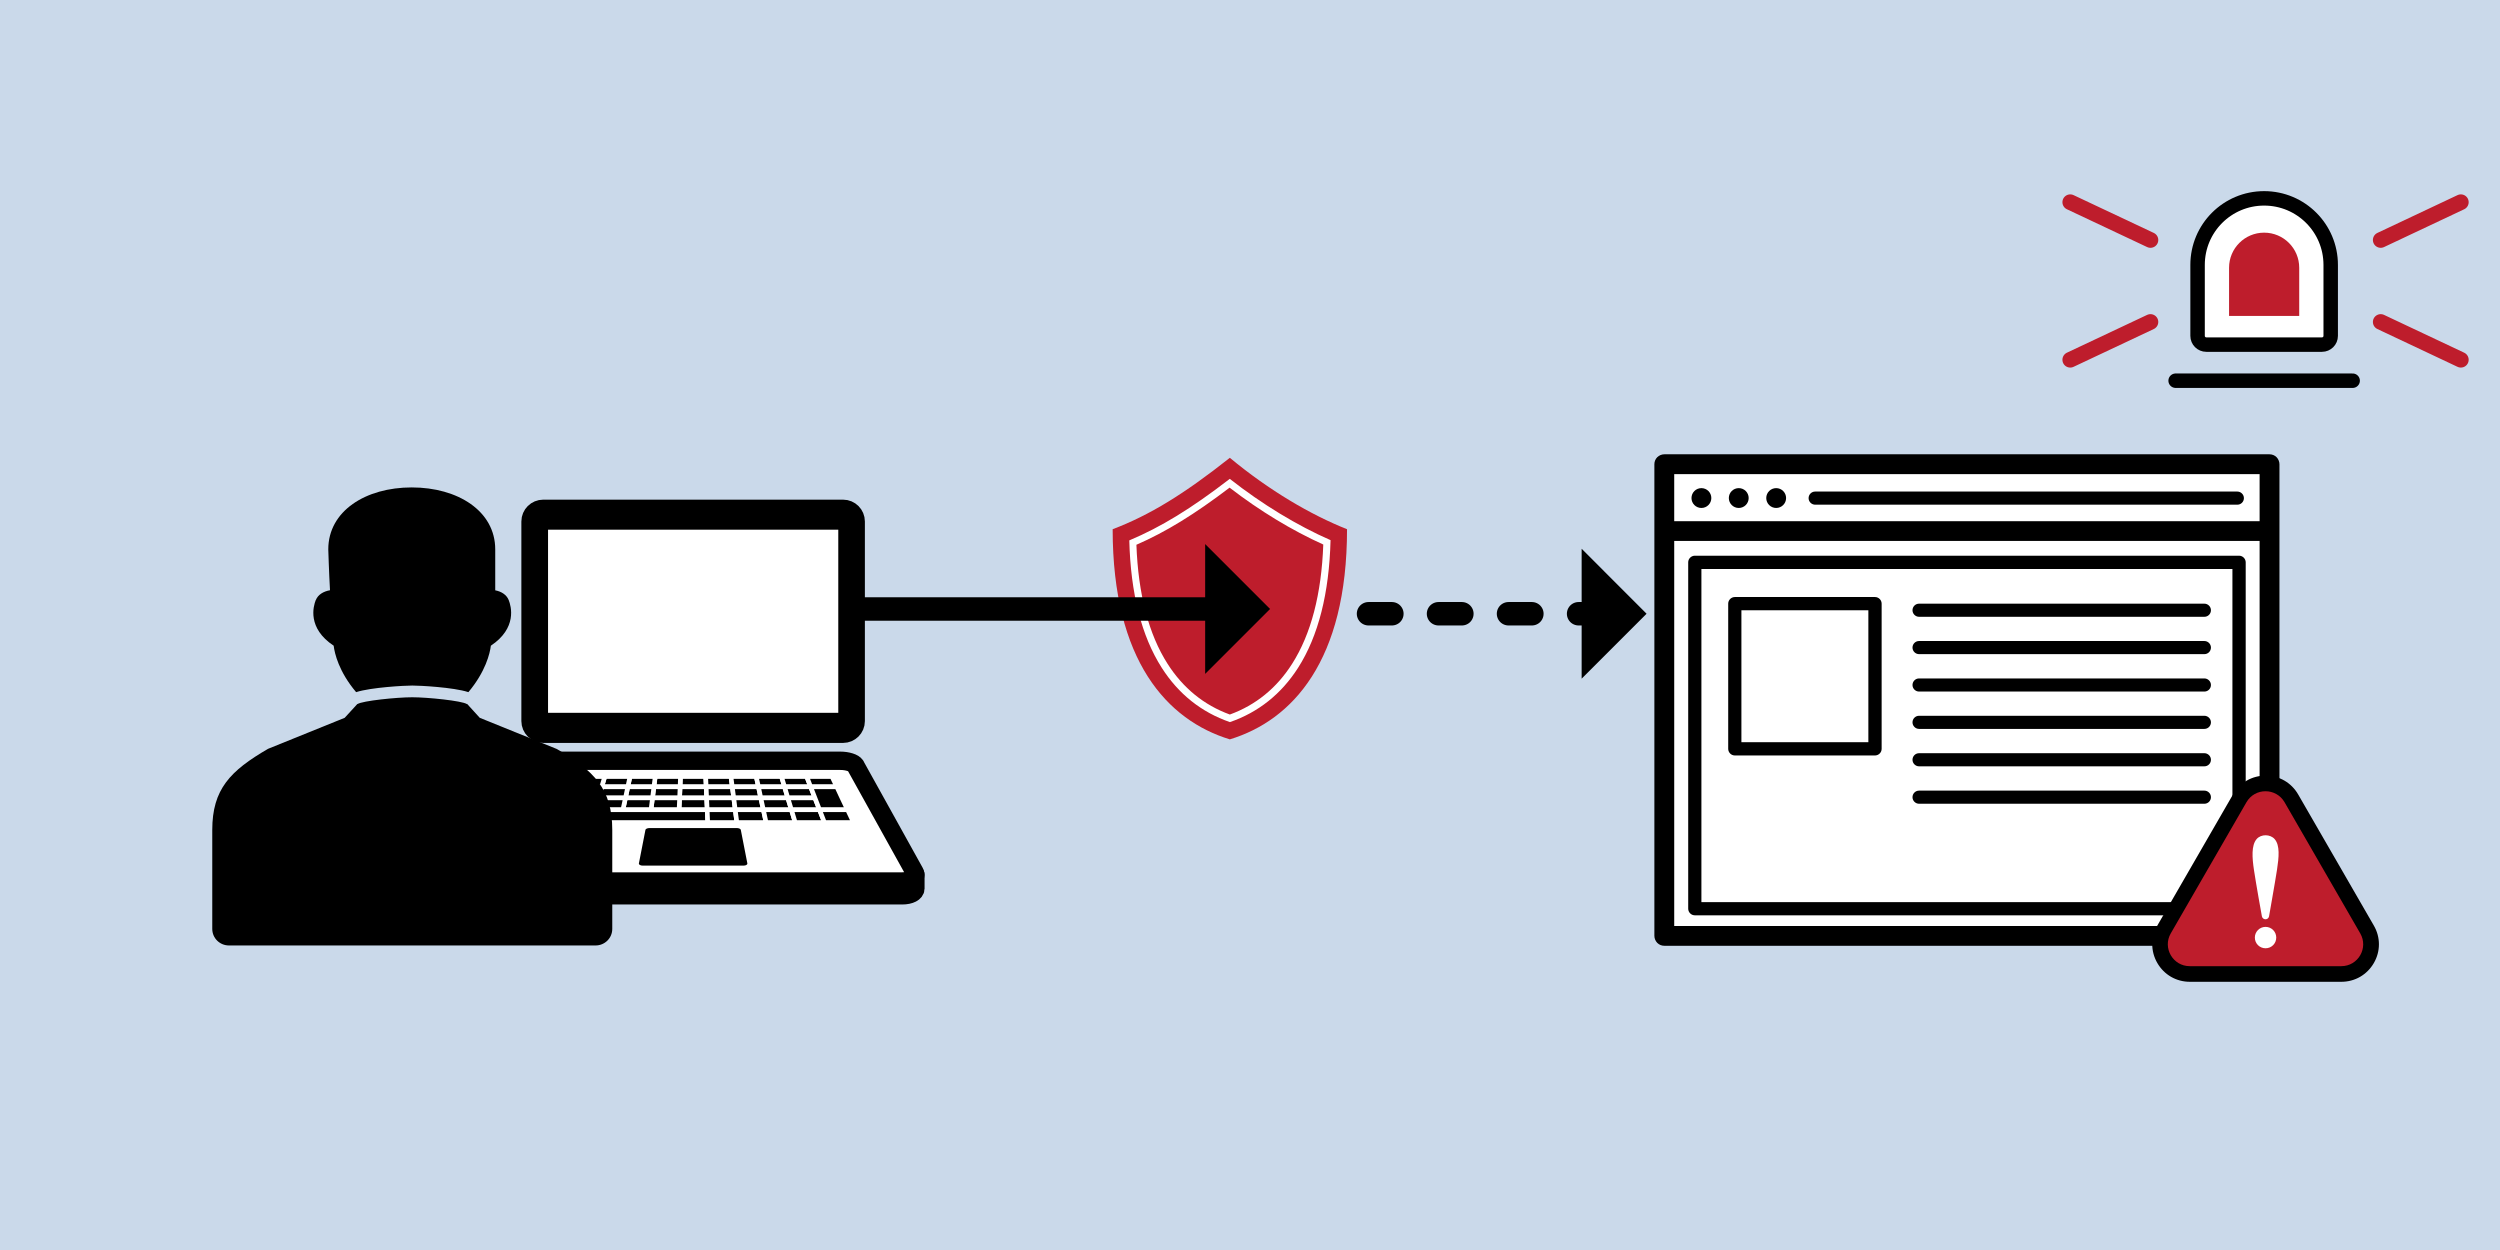 <?xml version="1.0" encoding="UTF-8"?><svg id="_レイヤー_2" xmlns="http://www.w3.org/2000/svg" viewBox="0 0 320 160"><defs><style>.cls-1{stroke:#fff;stroke-width:.59px;}.cls-1,.cls-2,.cls-3,.cls-4,.cls-5{stroke-linejoin:round;}.cls-6,.cls-2,.cls-3,.cls-7,.cls-4,.cls-5{stroke:#000;}.cls-6,.cls-8,.cls-7{stroke-miterlimit:10;}.cls-6,.cls-8,.cls-7,.cls-4{fill:none;}.cls-6,.cls-8,.cls-7,.cls-4,.cls-5{stroke-linecap:round;}.cls-6,.cls-7{stroke-width:3px;}.cls-9,.cls-3,.cls-5{fill:#fff;}.cls-2,.cls-3{stroke-width:2.35px;}.cls-8{stroke:#be1d2c;stroke-width:2px;}.cls-7{stroke-dasharray:2.99 5.97;}.cls-10{fill:#be1d2c;}.cls-4,.cls-5{stroke-width:1.85px;}.cls-11{fill:#cad9ea;}</style></defs><g id="_レイヤー_1-2"><rect class="cls-11" width="320" height="160"/><line class="cls-6" x1="158.74" y1="78.56" x2="160.24" y2="78.56"/><line class="cls-7" x1="166.21" y1="78.56" x2="199.07" y2="78.56"/><line class="cls-6" x1="202.06" y1="78.56" x2="203.56" y2="78.56"/><polygon points="202.45 86.87 202.45 70.24 210.76 78.56 202.45 86.87"/><path class="cls-10" d="M157.42,58.6c-5.85,4.63-10.26,7.34-15,9.14,0,16.86,6.99,24.45,15,26.9,8.01-2.45,15-10.04,15-26.9-4.64-1.85-9.94-4.94-15-9.14Z"/><path class="cls-9" d="M157.39,62.42c3.85,2.97,7.98,5.47,11.99,7.28-.23,6.34-1.57,11.47-3.99,15.27-1.97,3.1-4.65,5.28-7.97,6.49-3.32-1.21-6-3.4-7.97-6.49-2.42-3.79-3.76-8.92-3.99-15.24,3.78-1.65,7.41-3.88,11.94-7.32M157.4,61.3c-4.91,3.79-8.81,6.17-12.85,7.87.17,6.77,1.56,12.24,4.15,16.3,2.14,3.36,5.08,5.7,8.73,6.96,3.65-1.26,6.58-3.6,8.73-6.96,2.59-4.06,3.98-9.55,4.15-16.33-4.29-1.88-8.78-4.61-12.89-7.84h0Z"/><path class="cls-2" d="M117.16,111.96h-.89l-6.76-12.19c-.19-.35-1.06-.63-1.94-.63h-37.69c-.88,0-1.75.28-1.94.63l-6.76,12.19h-.89v1.78h0c0,.49.67.86,1.69.86h53.5c1.02,0,1.68-.37,1.69-.86h0v-1.78Z"/><path class="cls-2" d="M109.53,92.3c0,.9-.73,1.62-1.62,1.62h-38.37c-.9,0-1.63-.73-1.63-1.62v-25.55c0-.9.73-1.62,1.63-1.62h38.37c.9,0,1.62.73,1.62,1.62v25.55Z"/><path class="cls-3" d="M109.51,98c-.19-.35-1.06-.62-1.94-.62h-37.69c-.88,0-1.75.27-1.94.62l-7.56,13.62c-.37.66.34,1.21,1.59,1.21h53.5c1.25,0,1.96-.55,1.59-1.21l-7.56-13.62Z"/><path d="M94.82,106.21c-.03-.12-.26-.22-.51-.22h-11.17c-.26,0-.49.1-.52.22l-.84,4.3c-.03.16.19.29.49.29h12.9c.3,0,.52-.13.49-.29l-.84-4.3Z"/><polygon class="cls-1" points="87.1 99.4 90.33 99.4 90.39 100.71 87.05 100.71 87.1 99.4"/><polygon class="cls-1" points="83.87 99.4 87.1 99.4 87.05 100.71 83.7 100.71 83.87 99.4"/><polygon class="cls-1" points="80.64 99.4 83.87 99.4 83.7 100.71 80.36 100.71 80.64 99.4"/><polygon class="cls-1" points="77.41 99.4 80.64 99.4 80.36 100.71 77.02 100.71 77.41 99.4"/><polygon class="cls-1" points="74.18 99.4 77.41 99.4 77.02 100.71 73.67 100.71 74.18 99.4"/><polygon class="cls-1" points="70.95 99.4 74.18 99.4 73.67 100.71 70.33 100.71 70.95 99.4"/><polygon class="cls-1" points="93.56 99.4 90.33 99.4 90.39 100.71 93.73 100.71 93.56 99.4"/><polygon class="cls-1" points="96.8 99.4 93.56 99.4 93.73 100.71 97.08 100.71 96.8 99.4"/><polygon class="cls-1" points="100.03 99.4 96.8 99.4 97.08 100.71 100.42 100.71 100.03 99.4"/><polygon class="cls-1" points="103.26 99.4 100.03 99.4 100.42 100.71 103.76 100.71 103.26 99.4"/><polygon class="cls-1" points="106.49 99.4 103.26 99.4 103.76 100.71 107.11 100.71 106.49 99.4"/><polygon class="cls-1" points="87.05 100.71 90.39 100.71 90.45 102.13 86.99 102.13 87.05 100.71"/><polygon class="cls-1" points="83.7 100.71 87.05 100.71 86.99 102.13 83.52 102.13 83.7 100.71"/><polygon class="cls-1" points="80.36 100.71 83.7 100.71 83.52 102.13 80.06 102.13 80.36 100.71"/><polygon class="cls-1" points="77.02 100.71 80.36 100.71 80.06 102.13 76.59 102.13 77.02 100.71"/><polygon class="cls-1" points="73.67 100.71 77.02 100.71 76.59 102.13 73.13 102.13 73.67 100.71"/><polygon class="cls-1" points="70.33 100.71 73.67 100.71 73.13 102.13 69.66 102.13 70.33 100.71"/><polygon class="cls-1" points="93.73 100.71 90.39 100.71 90.45 102.13 93.92 102.13 93.73 100.71"/><polygon class="cls-1" points="97.08 100.71 93.73 100.71 93.92 102.13 97.38 102.13 97.08 100.71"/><polygon class="cls-1" points="100.42 100.71 97.08 100.71 97.38 102.13 100.84 102.13 100.42 100.71"/><polygon class="cls-1" points="103.76 100.71 100.42 100.71 100.84 102.13 104.31 102.13 103.76 100.71"/><polygon class="cls-1" points="86.99 102.13 90.45 102.13 90.52 103.65 86.92 103.65 86.99 102.13"/><polygon class="cls-1" points="83.52 102.13 86.99 102.13 86.92 103.65 83.33 103.65 83.52 102.13"/><polygon class="cls-1" points="80.06 102.13 83.52 102.13 83.33 103.65 79.73 103.65 80.06 102.13"/><polygon class="cls-1" points="76.59 102.13 80.06 102.13 79.73 103.65 76.14 103.65 76.59 102.13"/><polygon class="cls-1" points="73.13 102.13 76.59 102.13 76.14 103.65 72.54 103.65 73.13 102.13"/><polygon class="cls-1" points="69.66 102.13 73.13 102.13 72.54 103.65 68.95 103.65 69.66 102.13"/><polygon class="cls-1" points="93.92 102.13 90.45 102.13 90.52 103.65 94.11 103.65 93.92 102.13"/><polygon class="cls-1" points="97.38 102.13 93.92 102.13 94.11 103.65 97.71 103.65 97.38 102.13"/><polygon class="cls-1" points="100.84 102.13 97.38 102.13 97.71 103.65 101.3 103.65 100.84 102.13"/><polygon class="cls-1" points="104.31 102.13 100.84 102.13 101.3 103.65 104.9 103.65 104.31 102.13"/><polygon class="cls-1" points="103.76 100.71 104.31 102.13 104.9 103.65 108.49 103.65 107.77 102.13 107.11 100.71 103.76 100.71"/><polygon class="cls-1" points="86.92 103.65 83.33 103.65 79.73 103.65 76.14 103.65 75.65 105.28 79.38 105.28 83.12 105.28 86.85 105.28 90.59 105.28 90.52 103.65 86.92 103.65"/><polygon class="cls-1" points="72.54 103.65 76.14 103.65 75.65 105.28 71.91 105.28 72.54 103.65"/><polygon class="cls-1" points="68.95 103.65 72.54 103.65 71.91 105.28 68.18 105.28 68.95 103.65"/><polygon class="cls-1" points="94.11 103.65 90.52 103.65 90.59 105.28 94.32 105.28 94.11 103.65"/><polygon class="cls-1" points="97.71 103.65 94.11 103.65 94.32 105.28 98.06 105.28 97.71 103.65"/><polygon class="cls-1" points="101.3 103.65 97.71 103.65 98.06 105.28 101.79 105.28 101.3 103.65"/><polygon class="cls-1" points="104.9 103.65 101.3 103.65 101.79 105.28 105.53 105.28 104.9 103.65"/><polygon class="cls-1" points="108.49 103.65 104.9 103.65 105.53 105.28 109.26 105.28 108.49 103.65"/><rect class="cls-9" x="70.15" y="67.8" width="37.15" height="23.44"/><path d="M40.42,76.8c-.33.82-1.1,3.6,2.29,5.85.12.99.66,3.32,2.87,5.94h.02c1.91-.61,6.21-.84,7.17-.84s5.26.22,7.17.84h.02c2.2-2.63,2.75-4.96,2.87-5.94,3.38-2.26,2.61-5.03,2.28-5.85-.27-.66-.9-1.08-1.72-1.24v-5.24c0-4.91-4.79-7.93-10.69-7.93s-10.68,3.02-10.68,7.93c0,0,.09,2.99.22,5.23-.85.15-1.54.57-1.81,1.25Z"/><path d="M71.22,95.85l-9.81-3.97-1.63-1.79-.02.03c-.64-.42-5.02-.87-7-.87s-6.36.45-7,.87v-.03s-1.64,1.79-1.64,1.79l-9.81,3.97c-4.84,2.81-7.14,5.17-7.14,10.39v12.66c0,1.18.96,2.12,2.14,2.12h46.92c1.18,0,2.14-.94,2.14-2.12v-12.66c0-5.23-2.3-7.59-7.14-10.39Z"/><rect class="cls-9" x="213.42" y="59.39" width="77.01" height="60.76"/><g id="_x30_6"><path d="M213.03,121.06h77.47c.33,0,.66-.14.9-.37.24-.24.37-.56.37-.9v-60.37c0-.33-.14-.66-.37-.9-.24-.24-.56-.37-.9-.37h-77.47c-.33,0-.66.14-.9.37-.24.24-.37.56-.37.9v60.37c0,.33.14.66.37.9.24.24.56.37.9.37ZM291.76,119.8v-60.37M289.23,60.69v6.02h-74.93v-6.02h74.93ZM289.23,69.24v49.29h-74.93v-49.29h74.93Z"/><circle cx="217.78" cy="63.75" r="1.27"/><circle cx="222.56" cy="63.75" r="1.27"/><circle cx="227.35" cy="63.75" r="1.27"/><path d="M232.34,64.6h54.04c.47,0,.84-.38.84-.84s-.38-.84-.84-.84h-54.04c-.47,0-.84.38-.84.84s.38.84.84.84Z"/><path d="M216.34,116.91c.16.16.37.25.6.25h69.66c.22,0,.44-.09.6-.25.16-.16.25-.37.25-.6v-44.33c0-.22-.09-.44-.25-.6-.16-.16-.37-.25-.6-.25h-69.66c-.22,0-.44.09-.6.25s-.25.37-.25.6v44.33c0,.22.09.44.25.6ZM217.78,72.83h67.97v42.64h-67.97v-42.64Z"/><path d="M240,76.42h-17.94c-.22,0-.44.09-.6.25s-.25.37-.25.6v18.58c0,.22.09.44.25.6s.37.25.6.25h17.94c.22,0,.44-.09.6-.25.16-.16.25-.37.25-.6v-18.58c0-.22-.09-.44-.25-.6-.16-.16-.37-.25-.6-.25ZM222.9,78.11h16.25v16.89h-16.25v-16.89Z"/><path d="M245.64,78.95h36.52c.47,0,.84-.38.84-.84s-.38-.84-.84-.84h-36.52c-.47,0-.84.38-.84.84s.38.84.84.84Z"/><path d="M282.16,82.05h-36.52c-.47,0-.84.38-.84.84s.38.84.84.84h36.52c.47,0,.84-.38.84-.84s-.38-.84-.84-.84Z"/><path d="M282.16,86.84h-36.52c-.47,0-.84.38-.84.84s.38.84.84.84h36.52c.47,0,.84-.38.84-.84s-.38-.84-.84-.84Z"/><path d="M282.16,91.62h-36.52c-.47,0-.84.38-.84.84s.38.84.84.84h36.52c.47,0,.84-.38.84-.84s-.38-.84-.84-.84Z"/><path d="M282.16,96.41h-36.52c-.47,0-.84.38-.84.84s.38.84.84.84h36.52c.47,0,.84-.38.84-.84s-.38-.84-.84-.84Z"/><path d="M282.16,101.2h-36.52c-.47,0-.84.38-.84.84s.38.84.84.84h36.52c.47,0,.84-.38.84-.84s-.38-.84-.84-.84Z"/></g><path class="cls-10" d="M280.29,124.68c-1.37,0-2.6-.71-3.29-1.9-.69-1.19-.69-2.61,0-3.8l9.69-16.79c.69-1.19,1.92-1.9,3.29-1.9s2.61.71,3.29,1.9l9.69,16.79c.69,1.19.69,2.61,0,3.8-.69,1.19-1.92,1.9-3.29,1.9h-19.39Z"/><path d="M289.99,101.28c.94,0,1.89.47,2.43,1.4l9.69,16.79c1.08,1.87-.27,4.2-2.43,4.2h-19.39c-2.16,0-3.51-2.34-2.43-4.2l9.69-16.79c.54-.93,1.48-1.4,2.43-1.4M289.99,99.28c-1.74,0-3.29.9-4.16,2.4l-9.69,16.79c-.87,1.5-.87,3.3,0,4.8s2.42,2.4,4.16,2.4h19.39c1.74,0,3.29-.9,4.16-2.4.87-1.5.87-3.3,0-4.8l-9.69-16.79c-.87-1.5-2.42-2.4-4.16-2.4h0Z"/><path class="cls-9" d="M288.85,107.4c-.7.81-.57,2.43-.35,3.91.24,1.64,1.01,5.93,1.02,5.97.04.22.23.39.46.39s.42-.16.46-.39c0-.04.77-4.33,1.02-5.97.24-1.59.39-3.09-.3-3.9-.55-.64-1.73-.68-2.31-.01Z"/><path class="cls-9" d="M289.99,118.64c-.75,0-1.37.61-1.37,1.37s.61,1.37,1.37,1.37,1.37-.61,1.37-1.37-.61-1.37-1.37-1.37Z"/><line class="cls-6" x1="110.55" y1="77.95" x2="155.37" y2="77.95"/><polygon points="154.26 86.26 154.26 69.64 162.57 77.95 154.26 86.26"/><path class="cls-5" d="M297.21,44.11h-14.8c-.62,0-1.12-.5-1.12-1.12v-9.08c0-4.71,3.81-8.52,8.52-8.52h0c4.71,0,8.52,3.81,8.52,8.52v9.08c0,.62-.5,1.12-1.12,1.12Z"/><path class="cls-10" d="M285.32,40.44v-6.17c0-2.48,2.01-4.49,4.49-4.49s4.49,2.01,4.49,4.49v6.17h-8.98Z"/><line class="cls-4" x1="278.48" y1="48.73" x2="301.14" y2="48.73"/><line class="cls-8" x1="264.99" y1="25.88" x2="275.26" y2="30.72"/><line class="cls-8" x1="314.99" y1="25.88" x2="304.73" y2="30.72"/><line class="cls-8" x1="264.99" y1="46.05" x2="275.26" y2="41.21"/><line class="cls-8" x1="314.99" y1="46.05" x2="304.73" y2="41.21"/></g></svg>